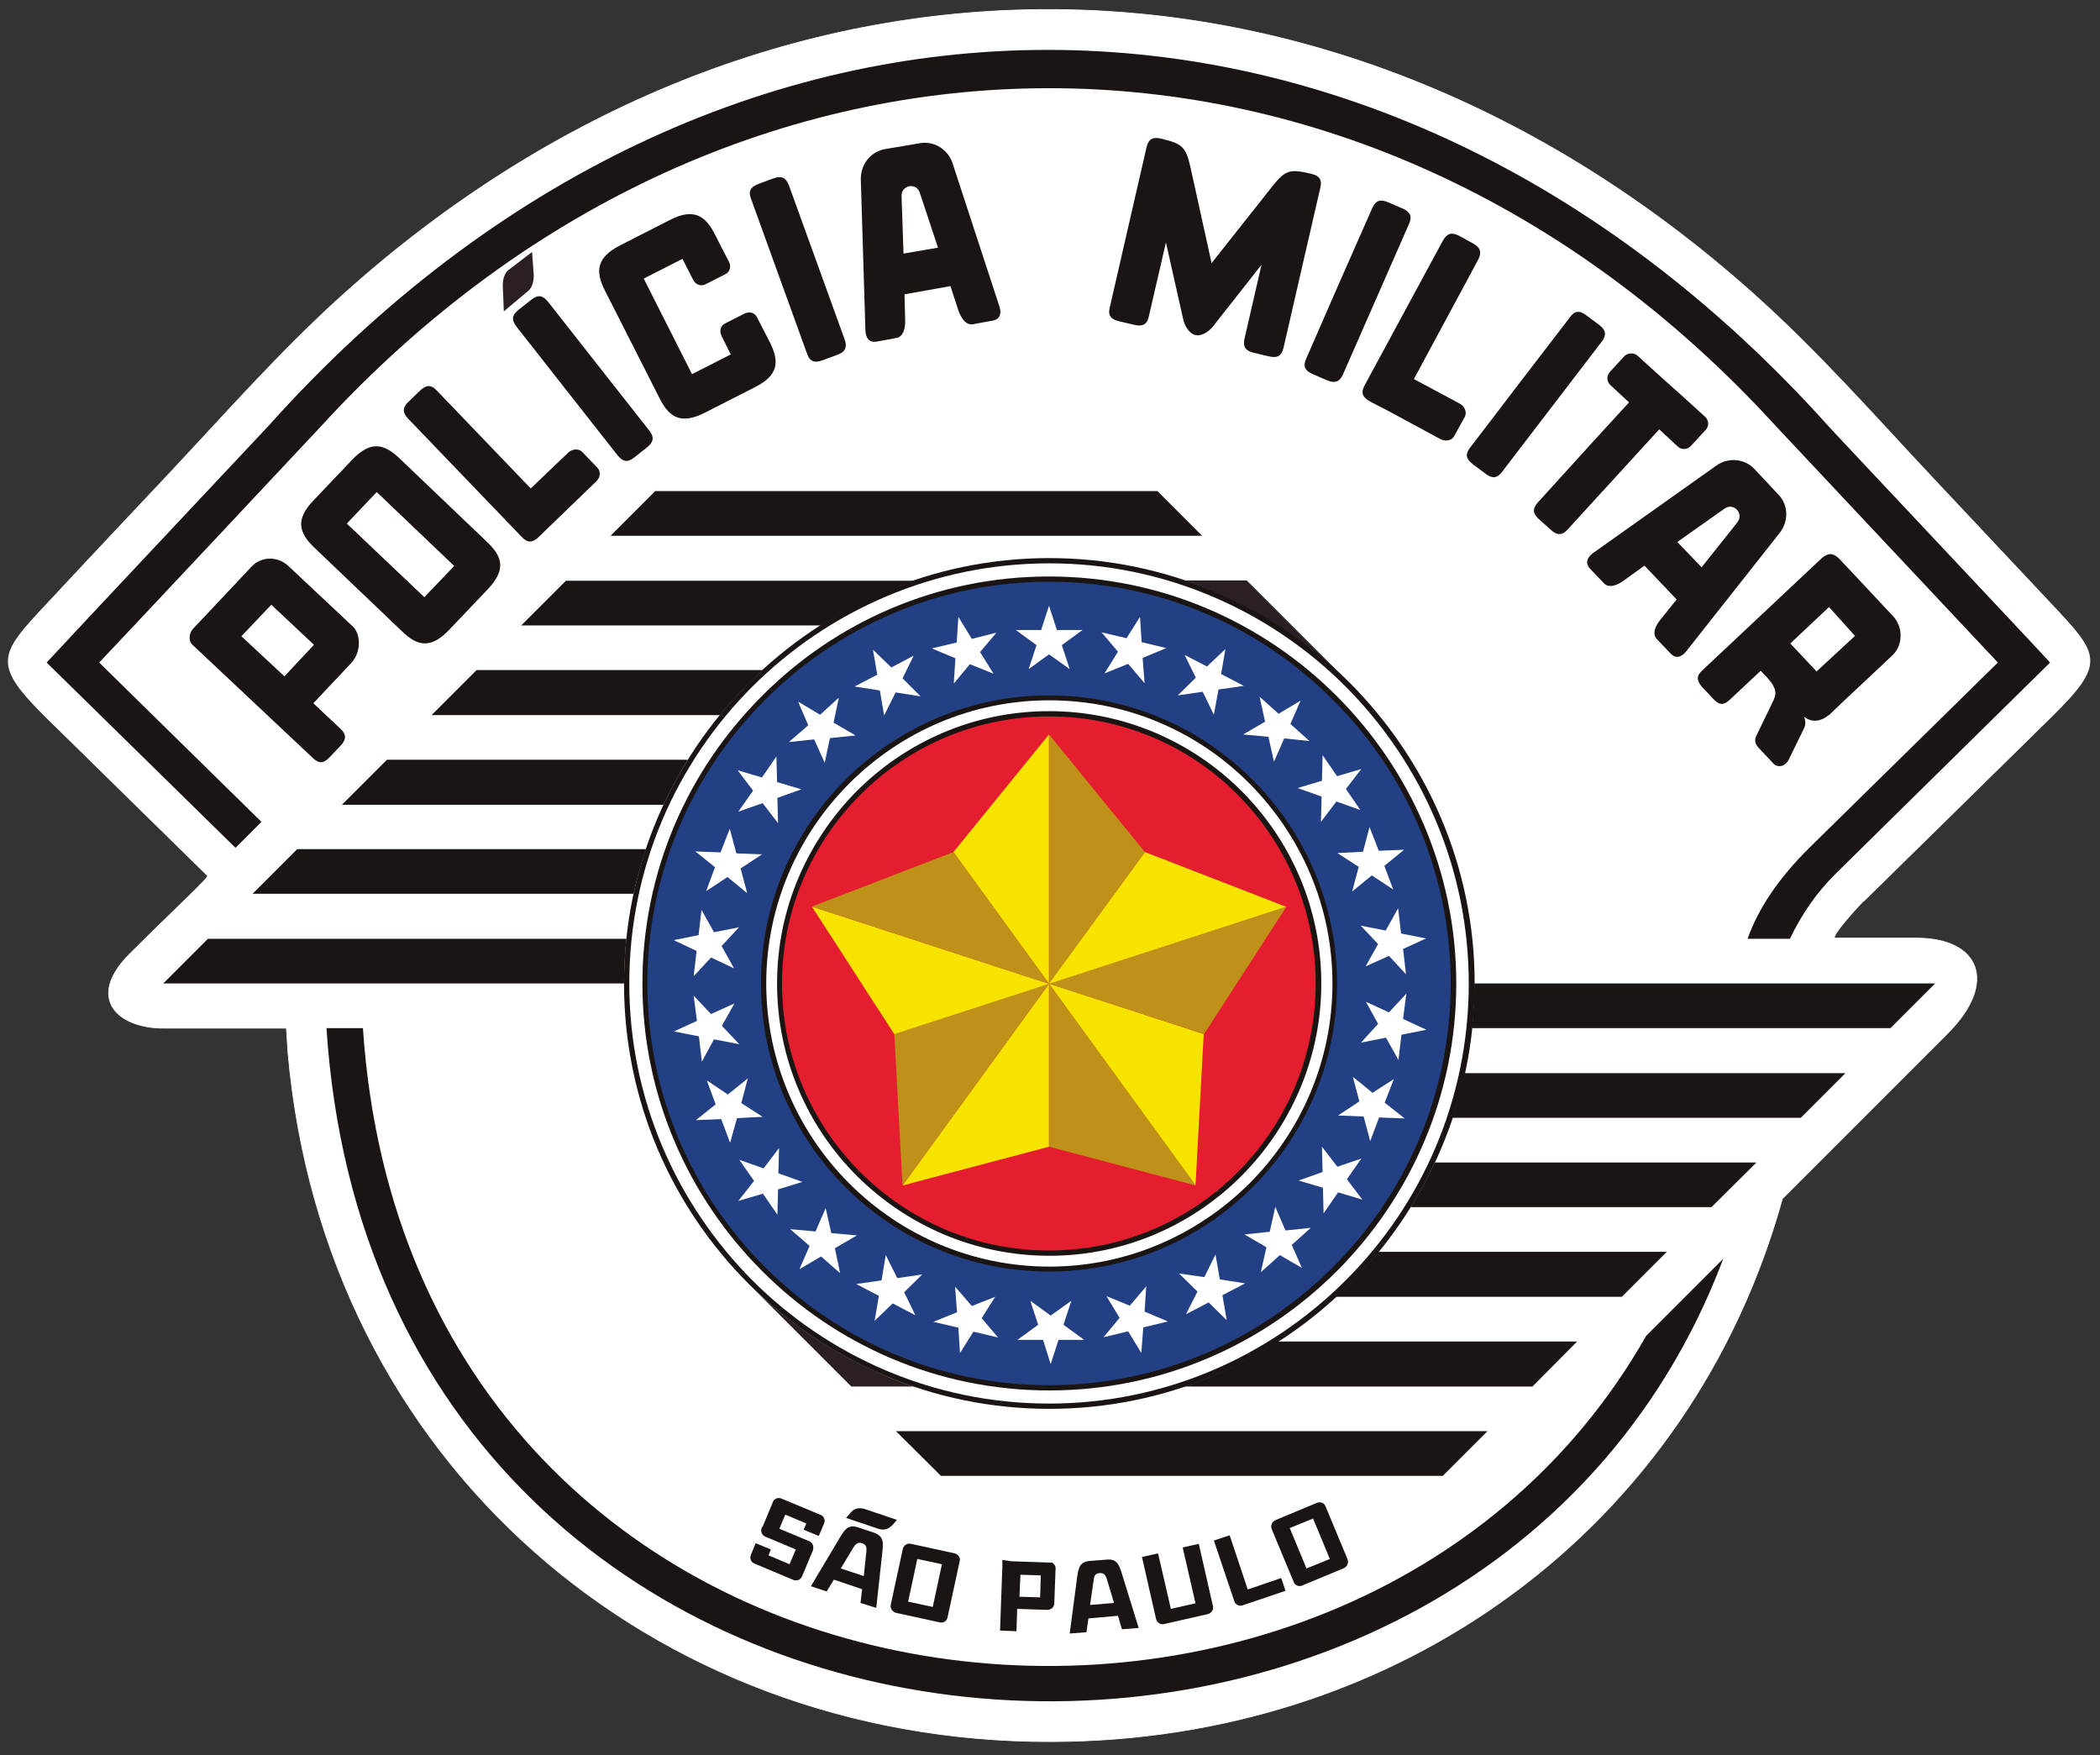 <svg xmlns="http://www.w3.org/2000/svg" xmlns:xlink="http://www.w3.org/1999/xlink" id="Camada_1" x="0px" y="0px" viewBox="0 0 639.4 534.3" style="enable-background:new 0 0 639.4 534.3;" xml:space="preserve"><rect x="0" y="0" width="639.4" height="534.3" fill="#333333" stroke="none"/><style type="text/css">	.st0{fill:#FFFFFF;stroke:#FFFFFF;stroke-width:0.227;stroke-miterlimit:10;}	.st1{fill-rule:evenodd;clip-rule:evenodd;fill:#1A1413;}	.st2{fill-rule:evenodd;clip-rule:evenodd;fill:#2A2023;}	.st3{fill-rule:evenodd;clip-rule:evenodd;fill:#FFFFFF;}	.st4{fill:#1A1413;}	.st5{fill-rule:evenodd;clip-rule:evenodd;fill:#244084;}	.st6{fill-rule:evenodd;clip-rule:evenodd;fill:#E41E2F;}	.st7{fill-rule:evenodd;clip-rule:evenodd;fill:#F7E300;}	.st8{fill-rule:evenodd;clip-rule:evenodd;fill:#C09118;}</style><g>	<path class="st0" d="M87.7,320.6l-0.5-7.6H49.7c-13.7,0-23.7-9-10.3-22.5c13.7-13.7,24.4-23.4,23.8-23.9L14.7,219  c-17.3-17-15.1-19.5-0.1-35.5c11.9-12.8,31.6-33.7,35-37.3c17.9-19,35.2-38.8,54.6-56.3c64.5-58.1,139.7-87,215-87  c75.3,0,150.5,29,215.1,86.9c19.3,17.3,36.3,36.6,54,55.5c12.3,13.1,26.7,28.4,35.9,38.2c15,16,17.3,18.1,0,35.1l-56.7,55.7l0,0  l0,0l-0.1,0c-1.5,1.4-10.5,11.3-8.6,11.3h24.8c19.1,0,24.9,13.5,9.4,29c-17.3,17.3-32.6,32.6-49.9,49.9l-0.4,0.4  C514.9,465.2,426,530.1,319.8,530.2C198.5,530.3,98.8,445.2,87.7,320.6L87.7,320.6z"></path>	<path class="st1" d="M58.5,196.2l36.8,34.6c1.9,1.8,3.3,1.6,5.1-0.3l3.3-3.5c1.8-1.9,1.8-3.4,0-5.1l-8.3-7.8l11.5-12.2  c3.2-3.4,2.9-8.9,0.6-11.1l-19.6-18.4c-3.2-3.1-8.3-3.2-11.4,0.2l-17.8,18.9C57.4,193,57.5,195.3,58.5,196.2L58.5,196.2z   M73.5,193.7l9.1-9.6l13,12.2l-9,9.6L73.5,193.7z"></path>	<path class="st1" d="M483,96l3.9,2.9c2.1,1.6,2.3,3.1,0.8,5.1l-30.4,39.7c-1.4,1.9-3,2.1-5,0.5l-3.9-2.9c-2.1-1.6-2.3-3.1-0.8-5  l15.2-19.9L478,96.6C479.4,94.6,480.9,94.4,483,96L483,96z"></path>	<path class="st1" d="M422.7,61.6l4.4,1.9c2.4,1.1,2.9,2.5,1.9,4.7l-20.1,45.8c-1,2.2-2.4,2.8-4.8,1.8l-4.4-1.9  c-2.5-1.1-3-2.5-2-4.7l10-22.9l10.1-22.9C418.8,61.1,420.2,60.5,422.7,61.6L422.7,61.6z"></path>	<path class="st1" d="M230.9,56l4.6-1.7c2.5-0.9,3.8-0.2,4.7,2.1l17,47c0.8,2.3,0.2,3.7-2.2,4.6l-4.6,1.7c-2.5,0.9-3.9,0.3-4.7-2.1  l-8.5-23.5l-8.5-23.5C227.8,58.3,228.4,57,230.9,56L230.9,56z"></path>	<path class="st1" d="M95.5,152.3l11.7-12.3c5.6-5.9,9.7-5,14.5-0.4l26.5,25.3c4.9,4.6,5.9,8.6,0.3,14.5l-11.7,12.3  c-5.6,5.9-9.7,5.1-14.5,0.4l-26.5-25.3C90.9,162.2,89.9,158.1,95.5,152.3L95.5,152.3z M105.6,159.4l9.1-9.6l23.6,22.5l-9.1,9.5  L105.6,159.4z"></path>	<path class="st1" d="M188.8,74.7l15.1-7.7c7.2-3.7,10.8-1.5,13.8,4.4c1.4,2.8,2.8,5.5,4.2,8.2c0.8,1.5,0.4,3.2-1.1,3.9l-5.9,3  c-1.5,0.8-3.1,0.2-3.9-1.4l-3.2-6.3l-11.8,6l14.7,29.1l11.8-6l-2.8-5.6c-0.7-1.5-0.4-3.2,1.2-3.9c2-1,3.9-2,5.9-3  c1.8-0.7,3.1-0.1,3.8,1.4l3.8,7.4c3,6,2.6,10.1-4.6,13.7l-15.1,7.7c-7.3,3.7-10.9,1.6-13.9-4.4l-16.6-32.7  C181.2,82.6,181.6,78.4,188.8,74.7L188.8,74.7z"></path>	<path class="st1" d="M444.3,71.8l4.2,2.3c2.3,1.3,2.7,2.7,1.6,4.9l-19.6,36.4l14,7.5c1.5,0.8,2.2,2.6,1.5,4l-3.2,5.8  c-0.7,1.4-2.6,1.8-4.2,1l-17.2-9.3l-0.1,0l-4.2-2.2c-2.3-1.3-2.8-2.7-1.6-4.9l11.9-22l11.9-22C440.6,71,442,70.6,444.3,71.8  L444.3,71.8z"></path>	<path class="st1" d="M124.4,122.3l3.5-3.4c1.9-1.8,3.4-1.8,5.1,0l28.6,29.8l11.4-10.9c1.3-1.2,3.2-1.3,4.3-0.2l4.6,4.8  c1.1,1.1,0.9,3-0.4,4.2l-14,13.5l-0.1,0.1l-3.4,3.3c-1.9,1.8-3.4,1.8-5.1,0l-17.3-18l-17.3-18C122.5,125.6,122.5,124.1,124.4,122.3  L124.4,122.3z"></path>	<path class="st1" d="M534.1,142.7l7.4,7.9c3.2,3.3,3,8.3,0.4,11.6l-28.5,36.1c-1.4,1.8-3.2,2.3-4.7,0.7l-4.2-4.4  c-1.6-1.7-0.4-4.2,1.1-6l4.9-6.1l-9.8-10.3l-6.4,4.6c-1.9,1.4-4.5,2.4-6,0.7l-4.2-4.4c-1.5-1.6-0.9-3.4,0.9-4.7l37.5-26.6  C525.9,139.3,530.9,139.4,534.1,142.7L534.1,142.7z M525,154.9L510.7,165l7.4,7.7l10.9-13.7C531.1,156.3,527.8,152.8,525,154.9  L525,154.9z"></path>	<path class="st1" d="M269.4,45.4l10.7-1.8c4.5-0.8,8.6,2.1,9.9,6l14.3,43.7c0.7,2.1,0.2,3.9-2,4.3l-6,1.1c-2.3,0.4-3.7-2-4.5-4.2  l-2.4-7.4l-14,2.5l0.2,7.8c0.1,2.4-0.5,5.1-2.7,5.5l-6,1.1c-2.2,0.4-3.3-1.1-3.4-3.3l-1.4-46C262,50.3,264.8,46.3,269.4,45.4  L269.4,45.4z M274.5,59.7l0.6,17.5l10.5-1.8l-5.5-16.6C279.1,55.4,274.4,56.3,274.5,59.7L274.5,59.7z"></path>	<path class="st1" d="M560.1,170.2l3.1,3.3l0.2,0.2l13,13.9c3.2,3.4,3,9-0.3,12l-14.6,13.7l0,0l-4.4,4.2c-0.1,0.1-0.2,0.2-0.4,0.3  l-0.3,0.2c-0.1,0.1-0.3,0.2-0.4,0.3c-2,1.3-4.4,1.7-6.7-0.1c0.7,1.9,0.3,3-0.2,3.9l-4.5,9.2c-1.1,2.2-3.4,2.4-4.5,1.3l-4.7-5  c-1.4-1.6-1.1-2.8-0.4-4.1l4.6-9.5c1.2-2.5,1.9-4-1.8-8l-1.7-1.8l-9.4,8.8l0,0c-1.8,1.7-3.2,1.8-5-0.2l-0.1-0.1l-0.2-0.2l-3.1-3.3  c-1.8-2-1.8-3.5,0-5.1l18.2-17.1l18.2-17.1C556.8,168.2,558.2,168.3,560.1,170.2L560.1,170.2z M539.7,214L539.7,214 M556.9,184.8  l-11.8,11.1l8,8.5l11.7-10.8L556.9,184.8z"></path>	<path class="st1" d="M498.6,108.3l8.5,7.7l3.6,3.2l8.5,7.7c1.1,1.1,1.2,2.8,0.2,3.9l-4.6,5c-1,1.1-2.8,1.2-3.9,0.2l-5.7-5.3  l-27.9,30.5c-1.6,1.8-3.2,1.9-5.1,0.1l-3.6-3.2c-2-1.8-2-3.3-0.4-5.1l16.8-18.5l11-12l-5.7-5.3c-1.1-1-1.2-2.7-0.2-3.9l4.6-5  C495.8,107.4,497.5,107.3,498.6,108.3L498.6,108.3z"></path>	<path class="st1" d="M362.4,50.6l6.5,29.5l18.6-23.5c3.9-4.9,5.4-5.2,11.7-3.7c2.6,0.6,3.4,1.9,2.8,4.3l-5.6,24.3l-5.6,24.4  c-0.6,2.4-1.8,3.2-4.4,2.6l-4.7-1.1c-2.5-0.6-3.3-1.9-2.8-4.2l5.2-22.6l-14.8,18.8c-0.8,1.1-3.2,3.1-5.3,2.6  c-2.2-0.5-3.4-3.3-3.7-4.6L355,73.8l-5.2,22.5c-0.5,2.4-1.8,3.2-4.4,2.6l-4.7-1.1c-2.6-0.6-3.4-1.9-2.8-4.2l5.6-24.4l5.6-24.4  c0.6-2.4,1.8-3.2,4.4-2.6C359.7,43.7,361,44.5,362.4,50.6L362.4,50.6z"></path>	<path class="st1" d="M230.1,469.8l4.6,1.9l-0.7,1.8l6.4,2.7l1.9-4.5l-9.3-3.9c-1-0.4-1.5-1.6-1.1-2.6l0,0c0-0.2,0.1-0.3,0.3-0.4  l3-7.2l0,0c0-0.1,0-0.2,0.1-0.3l0,0c0.4-1.1,1.6-1.5,2.6-1.1l12,5c0.9,0.4,1.4,1.4,1.1,2.4h0l-1.7,4l-4.6-1.9l0.8-1.9l-6.4-2.7  l-1.8,4.3l9.1,3.8c1,0.4,1.5,1.6,1.1,2.6l0,0c0,0,0,0,0,0l0.1,0l-3.4,8.1c-0.4,1-1.6,1.5-2.6,1.1l-11.9-5c-1-0.4-1.5-1.5-1.1-2.5  l0,0l0-0.1L230.1,469.8z"></path>	<path class="st1" d="M331.9,488.6l7.3-0.6l-2.2-7.3c-0.4-1.1-0.8-1.9-2.2-1.8l0,0c-1.4,0.1-1.7,1-1.8,2.1L331.9,488.6z   M340.4,491.9l-9,0.8l-0.6,4.2l-5.1,0.4l2.3-17.4c0.4-2.8,0.9-4.5,3.9-4.7l2.5-0.2l0,0l2.5-0.2c2.9-0.3,3.8,1.3,4.6,4l5.2,16.8  l-5.1,0.4L340.4,491.9z"></path>	<path class="st1" d="M256,477.5l7,2.3l0.8-7.5c0.1-1.1,0-2.1-1.3-2.5l0,0c-1.3-0.4-2,0.3-2.6,1.2L256,477.5z M262.5,483.8l-8.6-2.9  l-2.2,3.6l-4.8-1.6l9-15.1c1.5-2.5,2.6-3.7,5.4-2.8l2.4,0.8l0,0l2.4,0.8c2.8,1,2.9,2.7,2.6,5.5l-1.9,17.4L262,488L262.5,483.8z"></path>	<path class="st1" d="M263.3,459.4l9.8,3.3l-1.4,1.6c-1.3,1.4-2.8,1.6-4.3,1.1l-9.8-3.3l1.4-1.6  C260.2,459.1,261.7,458.9,263.3,459.4L263.3,459.4z"></path>	<path class="st1" d="M401,457.5c1-0.4,2.2,0,2.6,1.1l6.7,16.1c0.4,1.1-0.1,2.2-1.1,2.7l-11.8,4.9l0,0l-0.9,0.4  c-1,0.4-2.2,0-2.6-1.1l-6.7-16.1c-0.4-1.1,0.1-2.2,1.1-2.7L401,457.5z M404.9,474.6l-5.1-12.3l-7.1,2.9l5.1,12.3L404.9,474.6z"></path>	<path class="st1" d="M290.7,472.9c1.1,0.3,1.8,1.4,1.5,2.4l-3.7,17.1c-0.2,1.1-1.3,1.8-2.4,1.5l-12.4-2.7l0,0l-0.9-0.2  c-1.1-0.3-1.8-1.4-1.6-2.4l3.7-17.1c0.3-1.1,1.4-1.8,2.5-1.5L290.7,472.9z M284,489.2l2.8-13l-7.5-1.6l-2.8,13L284,489.2z"></path>	<path class="st1" d="M307.9,475.3l3,0.1l8.7,0.3l0.5,0h0l0,0h0l0,0c0,0,0,0,0,0l0,0c0,0,0,0,0,0s0,0,0,0c0,0,0,0,0.1,0h0l0,0h0l0,0  h0l0,0l0,0l0,0c0,0,0,0,0,0l0,0c0,0,0,0,0,0l0,0c0,0,0,0,0,0c0,0,0,0,0,0l0,0l0,0c0,0,0,0,0,0c0.1,0,0.2,0,0.2,0.1l0,0  c0,0,0,0,0.1,0l0,0l0,0c0,0,0,0,0,0c0.1,0,0.2,0.1,0.2,0.2l0,0c0.4,0.3,0.6,0.7,0.7,1.2l0,0v0l0,0v0l0,0c0,0,0,0.1,0,0.1l0,0  c0,0,0,0,0,0.1l0,0c0,0,0,0,0,0.1l0,0l0,0l0,0l0,0l0,0l0,0l0,0l0,0l0,0l0,0l0,0l-0.4,10.7v0.1l0,0c0,0,0,0,0,0l0,0  c-0.1,1-1,1.8-2.1,1.8l-9.2-0.3l-0.2,6.8l-5-0.2l0.3-8.8l0.4-10.7l0-2L307.9,475.3z M320.7,475.8  C320.8,475.8,320.8,475.8,320.7,475.8 M322,477.8 M305.8,477.2 M316.7,486.3C316.7,486.3,316.7,486.3,316.7,486.3  C316.7,486.2,316.7,486.2,316.7,486.3l0.2-6.7l-6.2-0.2l-0.3,6.7L316.7,486.3z"></path>	<path class="st1" d="M360.1,471.1l4.9-1.1l4.3,18.9l0,0c0,0,0,0,0,0l0,0c0.3,1.1-0.4,2.2-1.6,2.5l-13.2,3c-1.1,0.3-2.2-0.4-2.5-1.5  l0,0c0,0,0,0,0,0l0,0l-4.3-18.9l4.9-1.1l3.9,16.9l7.5-1.7L360.1,471.1z"></path>	<path class="st1" d="M390.1,480.4c0.8,2.3,0.5,1.5,1.3,3.9l-13,4.4c-1.1,0.4-2.3-0.2-2.6-1.3l0,0l0,0l0,0l-6.2-18.4l4.8-1.6  l5.5,16.5L390.1,480.4z"></path>	<path class="st1" d="M524.7,383.2C449,583.8,115.6,560.4,99.4,313h11.1c14.9,222.6,299.9,253.8,390.7,93.7L524.7,383.2z"></path>	<path class="st1" d="M97.9,129.6c-2.3,2.5-63.1,67.3-67.7,72.1l49.4,48.5l-7.9,7.9l-57.5-56.4c7.7-8.4,65.5-69.8,67.6-72.1  c136.8-152.7,337.8-152.4,474.8,0c2.1,2.4,60,63.8,67.6,72.1L558.9,266c-5.3,5.2-10.3,12.1-13.9,19.8h-12.9  c3.2-9,9.1-18.1,18.9-27.8l57.3-56.3c-4.5-4.8-65.4-69.6-67.7-72.1C415.4-7.4,223.6-7.4,97.9,129.6L97.9,129.6z"></path>	<path class="st2" d="M229.4,392.3L229.4,392.3l29.8,29.8h18.9C259.7,415.8,243.1,405.5,229.4,392.3L229.4,392.3z"></path>	<polygon class="st1" points="439.3,449.3 452.9,435.7 272.8,435.7 286.5,449.3  "></polygon>	<path class="st1" d="M493.8,394.8h-87.1c1.4-1.3,2.8-2.6,4.2-4c3.1-3.1,6-6.3,8.8-9.7h87.8L493.8,394.8z"></path>	<path class="st1" d="M521.1,367.5l13.7-13.6h-97.9c-2.2,4.7-4.7,9.2-7.4,13.6H521.1z"></path>	<path class="st1" d="M548.3,340.3l13.6-13.6h-116c-1,4.6-2.2,9.2-3.7,13.6H548.3z"></path>	<path class="st1" d="M466.6,422.1H360.7c10-3.4,19.5-8,28.3-13.7h91.2L466.6,422.1z"></path>	<path class="st1" d="M575.6,313l13.6-13.6H448.9l0,0l0,0c0,4.6-0.3,9.1-0.7,13.6H575.6z"></path>	<path class="st2" d="M409.4,206.5L409.4,206.5l-29.8-29.8h-18.9C379.1,183,395.7,193.3,409.4,206.5L409.4,206.5z"></path>	<polygon class="st1" points="199.5,149.5 185.9,163.1 366,163.1 352.4,149.5  "></polygon>	<path class="st1" d="M145.1,204h87.1c-1.4,1.3-2.8,2.6-4.2,4c-3.1,3.1-6,6.3-8.8,9.7h-87.8L145.1,204z"></path>	<path class="st1" d="M117.8,231.3l-13.7,13.7h97.9c2.2-4.7,4.7-9.3,7.4-13.7H117.8z"></path>	<path class="st1" d="M90.5,258.5l-13.6,13.6h116c1-4.6,2.3-9.2,3.8-13.6H90.5z"></path>	<path class="st1" d="M172.3,176.8h105.9c-10,3.4-19.5,8-28.3,13.6h-91.2L172.3,176.8z"></path>	<path class="st1" d="M63.3,285.8l-13.6,13.6H190l0,0l0,0c0-4.6,0.3-9.1,0.7-13.6H63.3z"></path>	<path class="st3" d="M319.4,170.7c71.1,0,128.7,57.6,128.7,128.7c0,71.1-57.6,128.7-128.7,128.7c-71,0-128.7-57.6-128.7-128.7  C190.8,228.3,248.4,170.7,319.4,170.7L319.4,170.7z"></path>	<path class="st4" d="M319.5,169.9c35.6,0,68,14.5,91.5,38c23.4,23.5,38,55.8,38,91.5l0,0l0,0l0,0l0,0c0,35.7-14.6,68-38,91.5  c-23.5,23.5-55.8,38-91.5,38l0,0h0l0,0l0,0c-35.6,0-68-14.5-91.5-38c-23.5-23.5-38-55.8-38-91.5l0,0l0,0l0,0l0,0  c0-35.7,14.5-68,38-91.5C251.4,184.5,283.8,169.9,319.5,169.9L319.5,169.9L319.5,169.9z M319.5,171.5L319.5,171.5L319.5,171.5  L319.5,171.5L319.5,171.5c-35.2,0-67.2,14.4-90.4,37.5c-23.2,23.2-37.5,55.1-37.5,90.4l0,0l0,0l0,0l0,0c0,35.2,14.4,67.2,37.5,90.4  c23.1,23.1,55.1,37.5,90.3,37.5l0,0l0,0h0l0,0c35.2,0,67.2-14.4,90.3-37.5c23.2-23.1,37.5-55.1,37.5-90.4l0,0l0,0l0,0l0,0  c0-35.2-14.4-67.2-37.5-90.4C386.6,185.9,354.6,171.5,319.5,171.5L319.5,171.5z"></path>	<path class="st5" d="M319.4,176.3c67.8,0,123.1,55.3,123.1,123.1c0,67.8-55.3,123.1-123.1,123.1c-67.8,0-123.1-55.3-123.1-123.1  C196.3,231.6,251.6,176.3,319.4,176.3L319.4,176.3z"></path>	<path class="st4" d="M319.4,175.5L319.4,175.5L319.4,175.5c34.1,0,65.1,13.9,87.6,36.4c22.4,22.4,36.4,53.4,36.4,87.5l0,0l0,0l0,0  l0,0c0,34.1-13.9,65.1-36.4,87.6c-22.4,22.4-53.4,36.3-87.5,36.3l0,0h0l0,0l0,0c-34.1,0-65.1-13.9-87.5-36.4  c-22.4-22.4-36.4-53.4-36.4-87.5l0,0l0,0l0,0l0,0c0-34.1,13.9-65.1,36.4-87.5C254.3,189.4,285.3,175.5,319.4,175.5L319.4,175.5  L319.4,175.5z M319.5,177.1L319.5,177.1L319.5,177.1L319.5,177.1L319.5,177.1c-33.7,0-64.3,13.7-86.5,35.9  c-22.1,22.1-35.9,52.7-35.9,86.4l0,0l0,0l0,0l0,0c0,33.7,13.7,64.3,35.9,86.4c22.2,22.2,52.8,35.9,86.4,35.9l0,0l0,0h0l0,0  c33.7,0,64.2-13.7,86.4-35.9c22.1-22.1,35.9-52.7,35.9-86.4l0,0l0,0l0,0l0,0c0-33.7-13.7-64.3-35.9-86.4  C383.7,190.8,353.1,177.1,319.5,177.1L319.5,177.1z"></path>	<polygon class="st3" points="309.3,191.8 317,191.8 319.4,184.4 321.8,191.8 329.6,191.8 323.3,196.4 325.7,203.7 319.4,199.2   313.2,203.7 315.6,196.4  "></polygon>	<polygon class="st3" points="283.7,197.4 291.3,195.6 291.8,187.8 295.9,194.5 303.4,192.6 298.4,198.5 302.5,205.1 295.3,202.2   290.4,208.1 290.9,200.4  "></polygon>	<polygon class="st3" points="260.2,209 267.1,205.4 265.8,197.8 271.4,203.2 278.2,199.6 274.8,206.5 280.3,212 272.7,210.8   269.2,217.8 267.9,210.2  "></polygon>	<polygon class="st3" points="240.2,225.9 246.1,220.8 243,213.6 249.7,217.6 255.4,212.4 253.8,220 260.5,223.9 252.7,224.7   251.1,232.2 247.9,225.1  "></polygon>	<polygon class="st3" points="224.8,247.1 229.3,240.7 224.6,234.5 232,236.7 236.4,230.3 236.6,238.1 244,240.3 236.7,242.9   236.9,250.6 232.2,244.5  "></polygon>	<polygon class="st3" points="215,271.3 217.7,264 211.7,259.2 219.4,259.5 222.2,252.3 224.2,259.8 232,260.1 225.5,264.4   227.5,271.9 221.5,267  "></polygon>	<polygon class="st3" points="211.2,297.2 212.1,289.5 205.1,286.2 212.7,284.7 213.6,277 217.4,283.8 225,282.3 219.7,288   223.5,294.8 216.5,291.5  "></polygon>	<polygon class="st3" points="213.7,323.2 212.8,315.5 205.2,314 212.2,310.8 211.2,303.1 216.5,308.7 223.6,305.5 219.8,312.3   225.1,317.9 217.4,316.4  "></polygon>	<polygon class="st3" points="222.3,347.9 219.6,340.7 211.9,341 217.9,336.2 215.2,328.9 221.6,333.2 227.7,328.3 225.7,335.8   232.2,340 224.4,340.4  "></polygon>	<polygon class="st3" points="236.7,369.8 232.3,363.4 224.8,365.6 229.6,359.5 225.1,353.1 232.5,355.7 237.2,349.5 237,357.2   244.3,359.8 236.9,362.1  "></polygon>	<polygon class="st3" points="255.8,387.6 250,382.5 243.4,386.4 246.5,379.3 240.6,374.2 248.3,374.9 251.4,367.8 253.1,375.4   260.9,376.1 254.2,380  "></polygon>	<polygon class="st3" points="278.7,400.4 271.8,396.8 266.3,402.1 267.6,394.5 260.7,390.9 268.4,389.8 269.7,382.1 273.2,389.1   280.8,388 275.3,393.4  "></polygon>	<polygon class="st3" points="303.9,407.2 296.4,405.4 292.3,411.9 291.8,404.2 284.2,402.4 291.4,399.5 290.8,391.7 295.9,397.6   303,394.8 298.9,401.3  "></polygon>	<polygon class="st3" points="330.1,407.9 322.3,407.9 319.9,415.3 317.6,407.9 309.8,407.9 316.1,403.3 313.7,396 319.9,400.5   326.2,396 323.8,403.3  "></polygon>	<polygon class="st3" points="355.6,402.3 348.1,404.1 347.5,411.9 343.5,405.3 336,407.1 340.9,401.2 336.9,394.6 344,397.5   349,391.6 348.5,399.3  "></polygon>	<polygon class="st3" points="379.1,390.7 372.2,394.3 373.5,401.9 368,396.5 361.1,400.1 364.6,393.2 359,387.7 366.7,388.8   370.1,381.9 371.4,389.5  "></polygon>	<polygon class="st3" points="399.1,373.8 393.3,379 396.4,386 389.7,382.1 383.9,387.3 385.6,379.7 378.9,375.8 386.6,375   388.3,367.4 391.4,374.6  "></polygon>	<polygon class="st3" points="414.5,352.7 410.1,359 414.8,365.2 407.4,363 403,369.4 402.8,361.6 395.4,359.4 402.7,356.8   402.5,349.1 407.2,355.2  "></polygon>	<polygon class="st3" points="424.4,328.5 421.6,335.7 427.7,340.5 419.9,340.2 417.2,347.4 415.2,339.9 407.4,339.6 413.9,335.3   411.9,327.8 417.9,332.7  "></polygon>	<polygon class="st3" points="428.2,302.5 427.2,310.2 434.3,313.5 426.7,315 425.8,322.7 422,315.9 414.4,317.4 419.6,311.7   415.9,305 422.9,308.2  "></polygon>	<polygon class="st3" points="425.7,276.5 426.6,284.2 434.2,285.7 427.2,288.9 428.1,296.6 422.9,291 415.8,294.2 419.6,287.4   414.3,281.8 421.9,283.3  "></polygon>	<polygon class="st3" points="417,251.8 419.8,259 427.5,258.7 421.5,263.6 424.2,270.8 417.7,266.5 411.7,271.4 413.7,263.9   407.2,259.7 415,259.3  "></polygon>	<polygon class="st3" points="402.7,229.9 407.1,236.3 414.5,234.1 409.8,240.2 414.2,246.6 406.9,244 402.2,250.2 402.4,242.5   395.1,239.9 402.5,237.7  "></polygon>	<polygon class="st3" points="383.5,212.1 389.3,217.3 396,213.3 392.9,220.4 398.7,225.6 391,224.8 387.9,231.9 386.2,224.3   378.5,223.6 385.2,219.7  "></polygon>	<polygon class="st3" points="360.7,199.4 367.5,202.9 373.1,197.6 371.8,205.2 378.7,208.8 371,209.9 369.6,217.6 366.2,210.6   358.6,211.7 364.1,206.3  "></polygon>	<polygon class="st3" points="335.4,192.5 343,194.3 347.1,187.8 347.6,195.5 355.1,197.3 347.9,200.3 348.5,208 343.5,202.1   336.3,205 340.4,198.4  "></polygon>	<path class="st3" d="M319.4,212.4c47.9,0,87,39.1,87,87c0,47.9-39.1,87-87,87c-47.9,0-87-39-87-87  C232.5,251.5,271.5,212.4,319.4,212.4L319.4,212.4z"></path>	<path class="st4" d="M319.4,211.7L319.4,211.7L319.4,211.7c24.2,0,46.1,9.8,62,25.7c15.9,15.9,25.7,37.9,25.7,62l0,0l0,0l0,0l0,0  c0,24.2-9.8,46.1-25.7,62c-15.9,15.9-37.8,25.7-62,25.7l0,0h0l0,0l0,0c-24.2,0-46.1-9.8-62-25.7c-15.9-15.9-25.7-37.9-25.7-62h0  l0,0l0,0h0c0-24.2,9.8-46.1,25.7-62C273.3,221.5,295.3,211.7,319.4,211.7L319.4,211.7L319.4,211.7z M319.5,213.2L319.5,213.2  L319.5,213.2L319.5,213.2L319.5,213.2c-23.8,0-45.3,9.7-60.9,25.3c-15.6,15.6-25.3,37.2-25.3,60.9l0,0l0,0l0,0l0,0  c0,23.7,9.7,45.3,25.3,60.9c15.6,15.6,37.2,25.3,60.9,25.3l0,0l0,0h0l0,0c23.7,0,45.2-9.7,60.9-25.3c15.6-15.6,25.3-37.2,25.3-60.9  l0,0l0,0l0,0l0,0c0-23.7-9.7-45.2-25.3-60.9S343.2,213.2,319.5,213.2L319.5,213.2z"></path>	<path class="st6" d="M319.4,217.3c45.2,0,82.1,36.9,82.1,82.1c0,45.2-36.8,82.1-82.1,82.1c-45.2,0-82.1-36.9-82.1-82.1  C237.4,254.2,274.2,217.3,319.4,217.3L319.4,217.3z"></path>	<path class="st7" d="M348.6,259.4L348.6,259.4l43.1,16.7l-72.2,23.5l-47.1,15.4l2.5,46.1l0,0l-2.5-46.1L247.2,276l72.2,23.5  l-44.6,61.4l44.6-11.8l44.6,11.8l0,0l-44.6-11.8v-49.6l44.6,61.4l2.5-46.1l-47.2-15.4L348.6,259.4z M290.3,259.4l29.1-35.8v75.9  L290.3,259.4z"></path>	<polygon class="st8" points="319.4,223.6 319.4,299.5 348.6,259.4  "></polygon>	<polygon class="st8" points="247.2,276 319.4,299.5 290.3,259.4  "></polygon>	<polygon class="st8" points="319.4,299.5 391.7,276 366.6,314.8  "></polygon>	<polygon class="st8" points="319.4,299.5 364.1,360.9 319.4,349.1  "></polygon>	<polygon class="st8" points="272.3,314.8 319.4,299.5 274.8,360.9  "></polygon>	<path class="st4" d="M319.4,216.5L319.4,216.5L319.4,216.5c22.8,0,43.6,9.3,58.6,24.3c15,15,24.3,35.7,24.3,58.6l0,0l0,0l0,0l0,0  c0,22.8-9.3,43.5-24.3,58.6c-15,15-35.7,24.3-58.5,24.3l0,0h0l0,0l0,0c-22.8,0-43.5-9.3-58.6-24.3c-15-15-24.3-35.7-24.3-58.6l0,0  l0,0l0,0l0,0c0-22.8,9.3-43.5,24.3-58.6C275.9,225.8,296.6,216.5,319.4,216.5L319.4,216.5L319.4,216.5z M319.5,218.1L319.5,218.1  L319.5,218.1L319.5,218.1L319.5,218.1c-22.4,0-42.8,9.1-57.5,23.8c-14.7,14.7-23.9,35.1-23.9,57.5l0,0l0,0l0,0l0,0  c0,22.4,9.1,42.7,23.9,57.5c14.7,14.7,35.1,23.8,57.4,23.8l0,0l0,0h0l0,0c22.4,0,42.7-9.1,57.4-23.8c14.7-14.7,23.8-35.1,23.8-57.5  l0,0l0,0l0,0l0,0c0-22.4-9.1-42.7-23.8-57.5C362.2,227.2,341.8,218.1,319.5,218.1L319.5,218.1z"></path>	<path class="st2" d="M154.7,82.3l7.3-5.6l0.5,6.9c0.1,1.7-0.4,3.9-1.6,4.9l-7.5,6.3l-0.3-7.5C153,85.4,153.5,83.3,154.7,82.3  L154.7,82.3z"></path>	<path class="st1" d="M157.9,94.3l3.8-3c2.1-1.7,3.5-1.4,5.1,0.5l30.9,39.3c1.5,1.9,1.4,3.4-0.7,5.1l-3.8,3  c-2.1,1.7-3.5,1.4-5.1-0.5l-15.4-19.6l-15.4-19.6C155.7,97.4,155.8,96,157.9,94.3L157.9,94.3z"></path></g></svg>